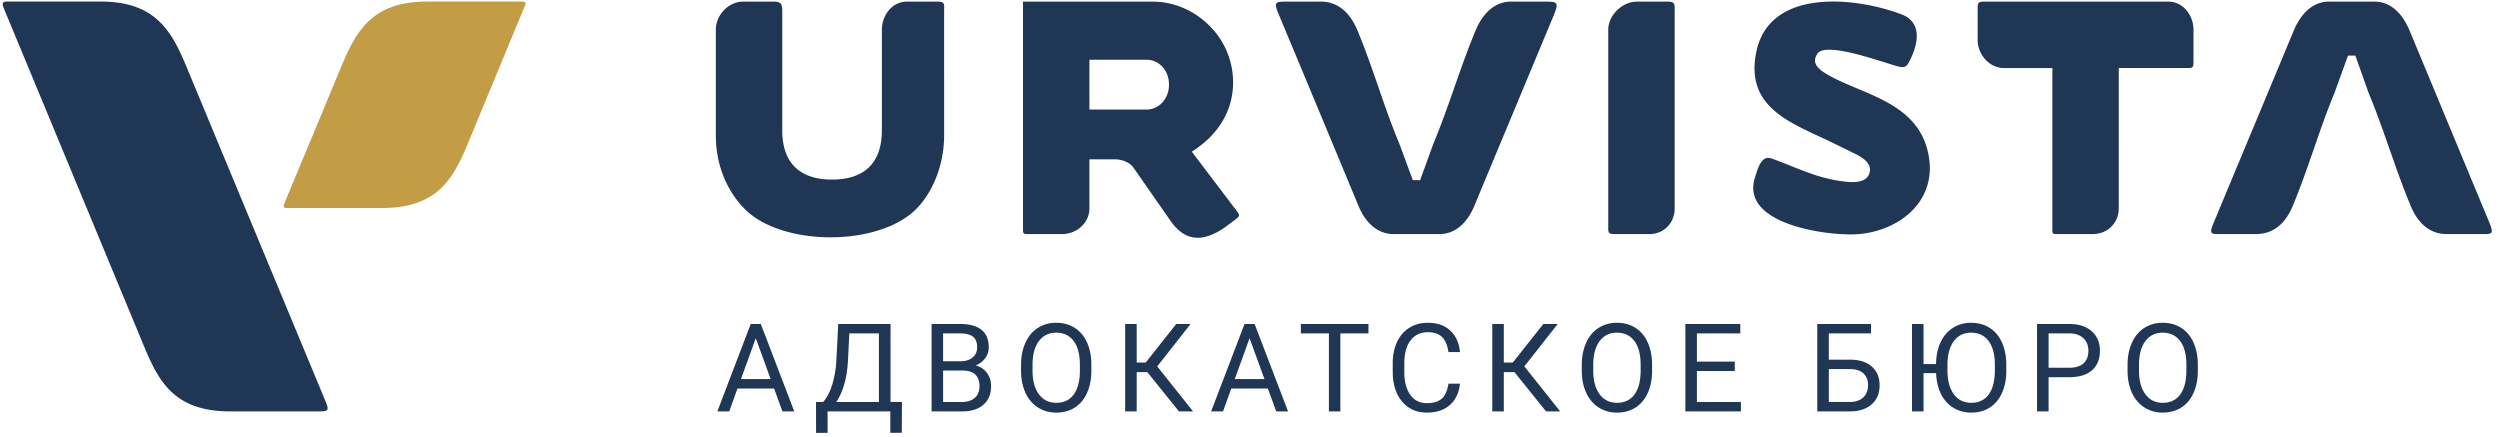 <?xml version="1.0" encoding="UTF-8"?>
<svg xmlns="http://www.w3.org/2000/svg" width="183" height="32">
  <path fill="#203655" d="M56.663 28.44h-2.681l-.602 1.674h-.87l2.443-6.398h.738l2.448 6.398h-.866l-.61-1.674zm-2.425-.69h2.175l-1.09-2.993-1.085 2.993zM66.011 31.682h-.839v-1.568H60.58v1.573h-.844l-.004-2.263h.523c.275-.311.495-.728.657-1.251a7.4 7.4 0 0 0 .306-1.72l.141-2.738h3.828v5.709h.835l-.011 2.258zm-4.794-2.257h3.12v-5.02H62.17l-.092 1.883c-.038.736-.136 1.363-.292 1.883-.157.519-.346.936-.569 1.254zM68.192 30.114v-6.398h2.092c.694 0 1.216.144 1.567.431.35.287.525.712.525 1.274 0 .299-.085.563-.255.793-.17.23-.401.408-.694.534.346.097.619.28.82.552.2.271.301.594.301.969 0 .574-.186 1.025-.558 1.354s-.898.492-1.578.492h-2.22zm.844-3.67h1.274c.369 0 .664-.092.885-.277.221-.185.332-.436.332-.753 0-.353-.103-.608-.308-.769s-.517-.24-.936-.24h-1.248v2.039zm0 .678v2.303h1.393c.393 0 .702-.103.93-.306.227-.204.34-.484.34-.842 0-.771-.419-1.155-1.257-1.155h-1.406zM79.887 27.122c0 .627-.105 1.174-.316 1.641-.211.468-.51.824-.896 1.07s-.838.369-1.354.369c-.504 0-.951-.124-1.34-.371a2.45 2.45 0 0 1-.907-1.06c-.216-.458-.326-.989-.332-1.593v-.461c0-.615.107-1.159.321-1.631s.516-.833.908-1.083a2.429 2.429 0 0 1 1.342-.376c.513 0 .964.124 1.356.371.391.248.692.606.903 1.077.211.47.316 1.017.316 1.642v.405zm-.839-.414c0-.758-.152-1.34-.457-1.746s-.731-.609-1.279-.609c-.533 0-.953.203-1.259.609s-.463.969-.472 1.689v.471c0 .734.154 1.313.463 1.733.309.42.735.63 1.277.63.545 0 .967-.198 1.266-.595.299-.397.453-.966.461-1.708v-.474zM83.984 27.24h-.778v2.874h-.844v-6.398h.844v2.821h.659l2.237-2.821h1.05l-2.443 3.103 2.624 3.296H86.3l-2.316-2.875zM92.809 28.44h-2.681l-.602 1.674h-.87l2.443-6.398h.739l2.447 6.398h-.865l-.611-1.674zm-2.425-.69h2.176l-1.09-2.993-1.086 2.993zM100.172 24.405h-2.057v5.709h-.84v-5.709h-2.052v-.689h4.948v.689zM106.874 28.084c-.079.677-.329 1.199-.749 1.566-.421.368-.979.552-1.677.552-.756 0-1.361-.271-1.817-.813-.455-.543-.683-1.268-.683-2.176v-.615c0-.595.105-1.117.318-1.568.212-.451.513-.798.902-1.04.39-.241.841-.362 1.354-.362.68 0 1.225.189 1.635.569s.649.904.717 1.575h-.848c-.074-.512-.232-.881-.478-1.111-.244-.229-.587-.344-1.026-.344-.539 0-.961.199-1.268.599-.306.399-.459.966-.459 1.702v.62c0 .694.145 1.247.436 1.658.289.41.695.616 1.217.616.469 0 .828-.106 1.079-.319.25-.212.416-.582.499-1.109h.848zM110.857 27.24h-.778v2.874h-.844v-6.398h.844v2.821h.659l2.236-2.821h1.051l-2.443 3.103 2.623 3.296h-1.032l-2.316-2.875zM120.933 27.122c0 .627-.105 1.174-.316 1.641-.211.468-.51.824-.896 1.07s-.838.369-1.354.369a2.45 2.45 0 0 1-1.34-.371 2.45 2.45 0 0 1-.907-1.06c-.216-.458-.326-.989-.332-1.593v-.461c0-.615.106-1.159.321-1.631.213-.472.516-.833.907-1.083a2.43 2.43 0 0 1 1.343-.376c.512 0 .964.124 1.355.371.391.248.691.606.902 1.077.211.47.316 1.017.316 1.642v.405zm-.839-.414c0-.758-.152-1.34-.457-1.746s-.731-.609-1.278-.609c-.534 0-.953.203-1.26.609-.306.406-.463.969-.473 1.689v.471c0 .734.155 1.313.464 1.733.31.42.734.63 1.276.63.545 0 .967-.198 1.266-.595.299-.397.453-.966.462-1.708v-.474zM126.986 27.157h-2.773v2.268h3.222v.689h-4.065v-6.398h4.021v.689h-3.178v2.062h2.773v.69zM136.955 24.405h-3.084v1.921h1.59c.668.009 1.189.181 1.564.515s.563.787.563 1.361c0 .578-.188 1.037-.566 1.381-.378.342-.894.52-1.547.531h-2.452v-6.398h3.933v.689zm-3.084 2.611v2.408h1.542c.419 0 .745-.112.978-.335.233-.224.35-.522.35-.898 0-.36-.112-.646-.336-.854-.225-.208-.543-.314-.956-.32h-1.578zM146.862 27.122c0 .627-.105 1.174-.316 1.641-.211.468-.51.824-.896 1.07-.387.246-.838.369-1.354.369-.486 0-.922-.117-1.308-.352a2.396 2.396 0 0 1-.905-1.006c-.218-.438-.339-.947-.362-1.529h-.918v2.799h-.844v-6.398h.844v2.936h.914c.008-.604.118-1.133.329-1.589.211-.455.511-.809.901-1.059a2.417 2.417 0 0 1 1.34-.376c.513 0 .965.124 1.355.371.392.248.692.606.903 1.077.211.47.316 1.017.316 1.642v.404zm-.839-.414c0-.758-.153-1.34-.457-1.746-.306-.406-.731-.609-1.279-.609-.533 0-.953.203-1.259.609-.307.406-.464.969-.473 1.689v.471c0 .734.154 1.313.464 1.733.309.42.734.63 1.276.63.545 0 .967-.198 1.266-.595.299-.397.452-.966.462-1.708v-.474zM149.956 27.609v2.505h-.844v-6.398h2.36c.7 0 1.249.179 1.646.536.397.357.596.831.596 1.419 0 .621-.194 1.1-.582 1.436-.389.336-.944.503-1.668.503h-1.508zm0-.69h1.517c.451 0 .797-.105 1.037-.318s.36-.521.36-.923c0-.382-.12-.687-.36-.915-.24-.229-.57-.348-.989-.357h-1.564v2.513zM160.882 27.122c0 .627-.105 1.174-.316 1.641-.211.468-.51.824-.896 1.07s-.838.369-1.354.369a2.45 2.45 0 0 1-1.34-.371 2.45 2.45 0 0 1-.907-1.06c-.216-.458-.326-.989-.332-1.593v-.461c0-.615.106-1.159.321-1.631.213-.472.516-.833.907-1.083a2.43 2.43 0 0 1 1.343-.376c.512 0 .964.124 1.355.371.391.248.691.606.902 1.077.211.47.316 1.017.316 1.642v.405zm-.839-.414c0-.758-.152-1.34-.457-1.746s-.731-.609-1.278-.609c-.534 0-.953.203-1.26.609-.306.406-.463.969-.473 1.689v.471c0 .734.155 1.313.464 1.733.31.42.734.63 1.276.63.545 0 .967-.198 1.266-.595.299-.397.453-.966.462-1.708v-.474zM.604.114h6.788c4.05 0 5.207 2.254 6.262 4.78 3.387 8.153 6.775 16.3 10.163 24.452.257.613.27.768-.366.768h-6.609c-4.056 0-5.213-2.167-6.268-4.693C7.142 17.158 3.709 8.865.276.603.083.119.282.114.604.114"></path>
  <path fill="#C39D45" d="M38.184.114h-6.949c-4.056 0-5.214 2.254-6.261 4.78-3.427 8.256-.907 2.176-4.108 9.871-.225.541-.02.462.328.462h6.782c4.056 0 5.213-2.171 6.261-4.697 3.452-8.313.868-2.121 4.178-10.086.116-.284.071-.33-.231-.33"></path>
  <path fill="#203655" d="M79.745 8.019h4.192c.833 0 1.632-.716 1.632-1.828 0-1.111-.799-1.818-1.632-1.818h-4.192v3.646zm5.919 8.12l-2.698-3.874c-.278-.39-.859-.601-1.328-.601h-1.893v3.59c0 1.067-.935 1.88-2.003 1.88h-2.386c-.425 0-.472.012-.472-.344V.119h9.505c1.613 0 3.088.709 4.147 1.769a5.83 5.83 0 0 1 1.727 4.139c0 1.623-.66 2.99-1.727 4.058-.364.364-.894.761-1.293 1.021l3.306 4.362c.217.286.208.366-.139.617l-.677.504a4.923 4.923 0 0 1-.824.496c-1.293.625-2.351.347-3.245-.946M57.261.826c0-.478-.048-.707-.612-.707h-2.256c-1.076 0-1.993.985-1.993 2.061v7.735c0 2.327.923 4.193 2.129 5.399 2.742 2.743 9.781 2.743 12.522 0 1.215-1.206 2.059-3.246 2.059-5.399V.826c0-.478.094-.707-.47-.707h-2.256c-1.067 0-1.831.985-1.831 2.061v7.362c0 2.352-1.247 3.602-3.65 3.602-2.395 0-3.642-1.25-3.642-3.602V.826zM182.156 16.133c-1.926-4.619-3.852-9.283-5.778-13.901-.452-1.094-1.285-2.113-2.551-2.113h-3.358c-1.267 0-2.109 1.017-2.569 2.128-1.96 4.714-3.93 9.423-5.891 14.136-.338.816-.104.75.616.75h2.516c1.337 0 2.178-.844 2.681-2.042 1.155-2.769 1.927-5.555 3.08-8.333l.972-2.689h.538l.964 2.714c1.153 2.769 1.934 5.523 3.088 8.292.469 1.137 1.31 2.058 2.603 2.058h2.291c1.11 0 1.258.111.798-1M160.563 4.341V2.18c0-1.077-.776-2.062-1.843-2.062h-13.44c-.547 0-.516.108-.516.699v2.109c0 1.068.854 2.054 1.93 2.054h3.539v11.931c0 .234.123.222.383.222h2.586c1.067 0 1.892-.813 1.892-1.88V4.98h5.136c.347 0 .333-.127.333-.639M141.199 11.513c-.652-4.121-4.996-4.564-7.561-6.136-.936-.568-.87-1.003-.618-1.429.543-.911 4.32.443 5.806.886.451.125.677.125.861-.2.66-1.179 1.153-2.95-.485-3.578-3.4-1.295-9.741-1.956-10.652 2.809-.786 3.971 2.481 5.1 5.305 6.445.594.284 1.354.661 1.947.953.611.3 1.195.718 1.061 1.329-.142.677-.877.786-1.629.719-2.105-.193-3.55-.978-5.422-1.664a1.297 1.297 0 0 0-.401-.092c-.577.034-.803.987-.953 1.463-1.069 3.394 5.247 4.247 7.403 4.13 2.982-.16 5.872-2.258 5.338-5.635M122.585 15.254V.826c0-.477.059-.707-.505-.707h-2.256c-1.068 0-2.1.985-2.1 2.062V16.79c0 .356.199.344.633.344h2.378c1.067 0 1.85-.813 1.85-1.88M113.698 1.206c.46-1.111.321-1.087-.798-1.087h-2.291c-1.293 0-2.134.992-2.603 2.129-1.154 2.777-1.935 5.52-3.089 8.289l-.963 2.647h-.538l-.963-2.611c-1.162-2.778-1.935-5.575-3.089-8.352C98.861 1.023 98.02.119 96.683.119h-2.516c-.72 0-.954-.007-.616.809a6166.43 6166.43 0 0 1 5.891 14.145c.46 1.111 1.302 2.061 2.569 2.061h3.358c1.266 0 2.099-.967 2.55-2.061 1.927-4.627 3.853-9.24 5.779-13.867"></path>
</svg>
